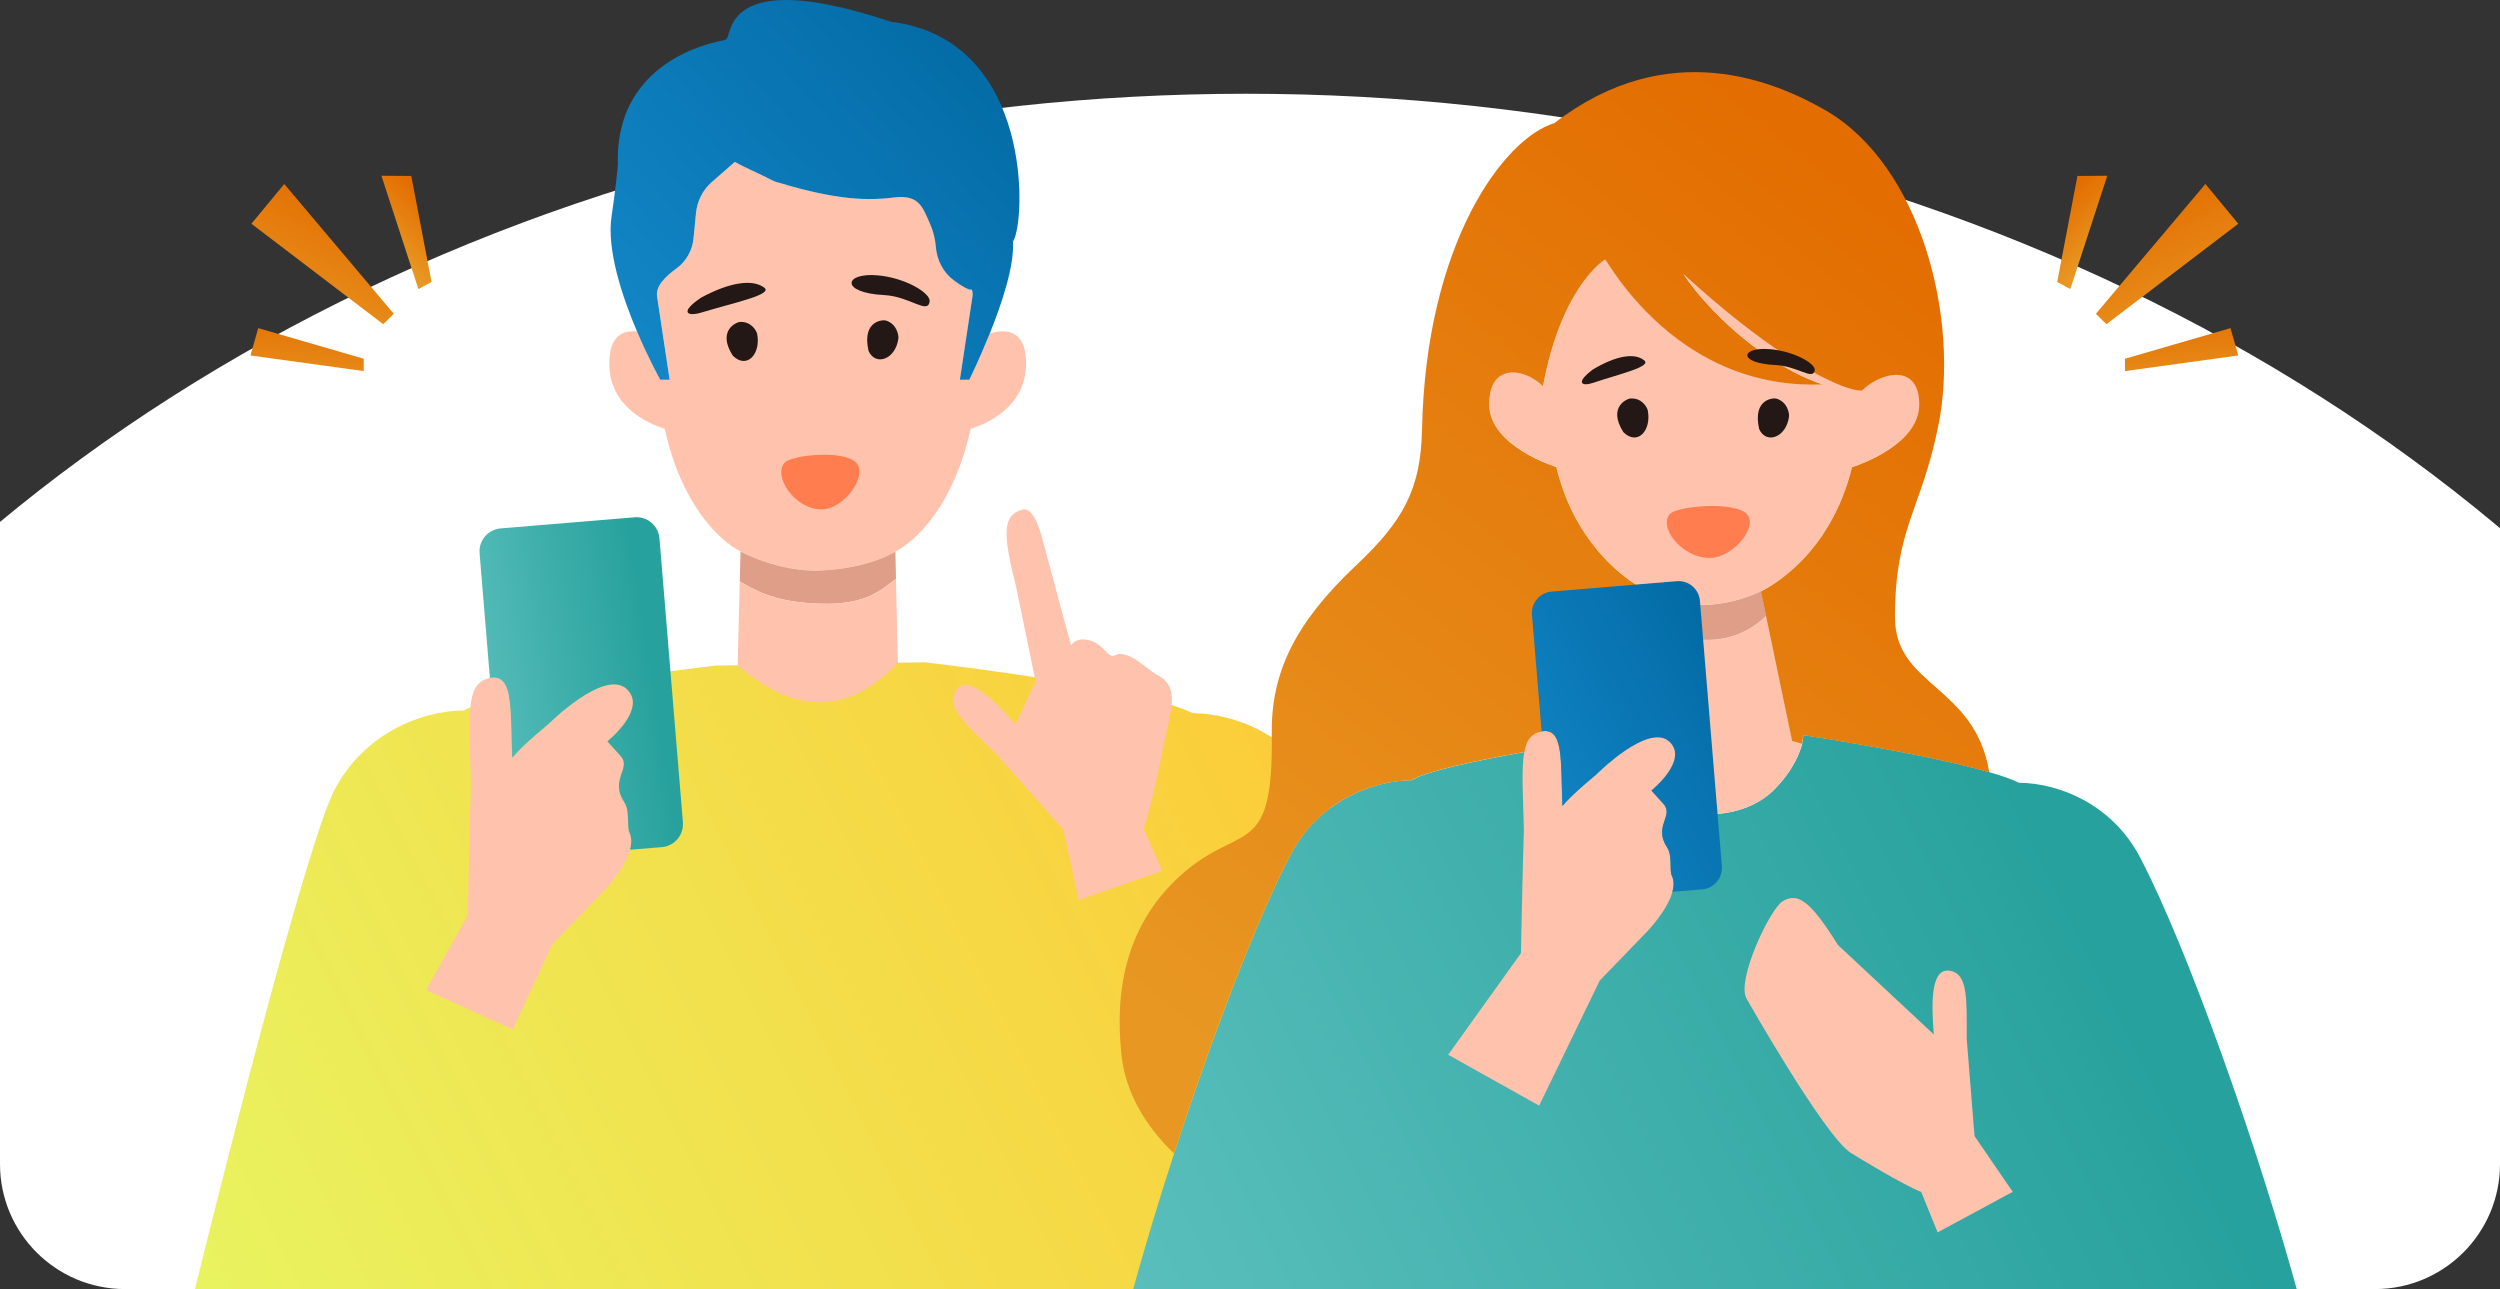 <svg width="640" height="330" viewBox="0 0 640 330" fill="none" xmlns="http://www.w3.org/2000/svg">
<rect x="0" y="0" width="640" height="330" fill="#333333" stroke="none"/>
<g clip-path="url(#clip0_260_277)">
<ellipse cx="319.037" cy="398" rx="451.052" ry="374" fill="white"/>
<path d="M210.048 146.045C222.744 145.505 229.22 141.188 229.22 141.188C235.068 138.209 244.441 128.506 248.46 109.787C252.994 108.359 262.67 104.008 262.67 93.035C262.67 83.783 256.71 84.345 253.387 85.368C250.716 92.023 248.156 97.184 248.156 97.184H245.743L248.953 75.901C249.054 75.294 248.987 74.71 248.819 74.136C247.999 74.328 246.114 73.169 244.239 71.787C241.5 69.774 239.85 66.604 239.581 63.163C239.446 61.41 238.997 59.24 237.919 56.868C236.146 52.978 235.248 49.717 228.827 50.538C220.252 51.629 211.968 50.538 198.33 46.446C193.514 43.995 190.742 42.893 188.126 41.431L182.233 46.581C179.932 48.582 178.484 51.415 178.192 54.484L177.541 61.095C177.238 64.175 175.622 66.941 173.152 68.729C170.391 70.741 167.787 73.203 168.225 75.89L171.435 97.173H169.022C169.022 97.173 166.137 91.99 163.106 84.884C159.862 84.48 155.978 85.559 155.978 93.024C155.978 104.008 165.654 108.348 170.189 109.776C174.207 128.495 183.726 138.186 189.574 141.177C189.574 141.177 199.329 146.483 210.048 146.033V146.045Z" fill="#FFC2AC"/>
<path d="M198.43 152.937C200.058 153.398 201.91 153.791 204.065 154.084C205.143 154.23 206.288 154.353 207.523 154.432C209.307 154.556 210.912 154.601 212.394 154.567C214.605 154.522 216.491 154.308 218.119 153.982C224.102 152.791 226.695 150.07 229.377 148.181L229.22 141.188C229.22 141.188 222.743 145.505 210.048 146.045C199.328 146.495 189.574 141.188 189.574 141.188L189.383 148.845C189.855 149.114 190.326 149.395 190.831 149.676C192.829 150.812 195.175 152.004 198.43 152.926V152.937Z" fill="#DE9E87"/>
<path d="M171.424 97.195L168.213 75.913C167.776 73.226 170.38 70.764 173.141 68.751C175.611 66.953 177.227 64.187 177.53 61.118L178.181 54.507C178.484 51.438 179.932 48.605 182.222 46.603L188.115 41.454C190.73 42.916 193.492 44.017 198.318 46.468C211.968 50.561 220.24 51.651 228.816 50.561C235.237 49.74 236.146 53 237.908 56.89C238.986 59.263 239.435 61.421 239.57 63.186C239.839 66.626 241.489 69.797 244.228 71.809C246.102 73.181 247.977 74.339 248.808 74.159C248.987 74.733 249.043 75.328 248.942 75.924L245.732 97.207H248.145C248.145 97.207 250.705 92.035 253.376 85.391C256.485 77.644 259.752 67.874 259.303 61.826C262.547 57.531 264.893 10.053 228.008 5.556C183.861 -9.183 187.711 10.065 185.78 10.065H185.915C185.792 10.132 185.668 10.188 185.545 10.256C175.97 11.998 157.382 19.272 158.178 42.196C158.178 42.444 157.483 49.436 156.573 55.294C155.249 63.872 159.279 75.947 163.106 84.93C166.126 92.035 169.022 97.218 169.022 97.218H171.435L171.424 97.195Z" fill="url(#paint0_linear_260_277)"/>
<path d="M376.355 336.137C365.703 291.403 347.552 220.057 338.505 202.889C330.984 188.622 316.617 182.686 305.358 182.573C303.427 181.618 300.61 180.64 297.265 179.673C279.552 174.535 236.831 169.554 236.831 169.554V169.611C236.617 169.577 236.483 169.554 236.483 169.554L229.849 169.656L188.856 170.308L183.041 170.398C183.041 170.398 126.311 177.098 118.791 181.865C107.532 181.978 93.153 187.914 85.644 202.181C79.189 214.435 59.714 289.874 48.4 336.137H376.366H376.355Z" fill="url(#paint1_linear_260_277)"/>
<path d="M229.366 148.181C226.695 150.07 224.102 152.791 218.108 153.983C216.48 154.309 214.594 154.522 212.383 154.567C210.913 154.601 209.296 154.567 207.511 154.432C206.277 154.342 205.132 154.23 204.054 154.084C201.899 153.792 200.047 153.398 198.419 152.937C195.164 152.015 192.818 150.823 190.82 149.688C190.315 149.407 189.844 149.126 189.372 148.856L188.845 170.33C203.976 183.461 217.569 182.652 229.838 169.677L229.366 148.204V148.181Z" fill="#FFC2AC"/>
<path d="M219.158 118.435C216.009 115.112 202.779 116.441 200.893 118.435C197.743 121.759 203.41 130.411 210.341 130.411C216.009 130.411 222.308 121.77 219.158 118.435Z" fill="#FF7D4F"/>
<path d="M193.821 85.424C193.621 84.683 192.35 82.236 189.385 82.421C188.891 82.371 183.338 84.386 187.597 91.06C191.221 94.62 194.856 90.59 193.821 85.412V85.424Z" fill="#231815"/>
<path d="M195.464 73.513C192.682 71.575 187.156 71.995 179.169 76.363C179.246 76.316 179.337 76.281 179.414 76.246C173.901 79.971 175.884 81.127 179.607 79.995C187.607 77.542 198.556 75.323 195.464 73.513Z" fill="#231815"/>
<path d="M229.995 86.627C230.054 85.839 229.652 82.984 226.831 82.067C226.383 81.834 220.539 81.757 222.345 89.844C224.128 93.81 229.275 92.053 229.995 86.627Z" fill="#231815"/>
<path d="M237.99 77.188C238.293 75.067 231.843 71.114 224.651 70.486C216.001 69.727 215.005 74.963 226.351 75.539C232.96 75.879 237.516 80.579 237.99 77.188Z" fill="#231815"/>
<path d="M159.817 205.361C155.911 199.459 161.905 196.581 158.728 193.365L155.484 189.768C155.484 189.768 165.822 181.504 160.479 176.423C154.755 170.981 140.32 185.428 140.32 185.428C140.32 185.428 133.596 190.892 131.126 193.995C130.61 181.516 131.531 172.42 125.413 173.567C125.334 173.578 125.267 173.59 125.189 173.612C119.105 174.961 120.104 182.955 120.564 200.538C120.328 206.755 119.756 234.3 119.756 234.3L109.07 253.446L131.272 263.554L141.363 241.776L154.261 228.443C154.261 228.443 159.884 222.72 161.288 217.503C161.714 215.93 161.748 214.401 161.13 213.085C160.378 211.489 161.355 207.677 159.817 205.339V205.361Z" fill="#FFC2AC"/>
<path d="M174.825 210.476L168.819 137.815C168.55 134.566 165.71 132.16 162.466 132.43L128.152 135.274C124.908 135.544 122.506 138.388 122.775 141.637L125.413 173.578C131.519 172.431 130.61 181.526 131.127 194.006C133.596 190.903 140.32 185.439 140.32 185.439C140.32 185.439 154.755 170.992 160.479 176.434C165.822 181.515 155.484 189.779 155.484 189.779L158.728 193.376C161.905 196.592 155.922 199.459 159.817 205.372C161.355 207.711 160.378 211.522 161.13 213.118C161.748 214.434 161.703 215.963 161.288 217.537L169.437 216.862C172.681 216.592 175.083 213.748 174.813 210.499L174.825 210.476Z" fill="url(#paint2_linear_260_277)"/>
<path d="M292.693 212.145C294.583 207.26 297.365 193.69 297.897 190.761C299.386 182.478 302.569 175.827 296.072 172.73C293.801 171.445 288.64 165.99 285.391 167.778C283.588 168.773 282.62 164.715 278.611 163.855C275.145 163.117 274.2 165.252 274.2 165.252L268.311 143.465C266.79 138.032 265.269 129.336 261.466 130.52C257 131.907 256.479 136.031 260.01 149.691L265.116 174.485L259.955 185.407C253.827 178.476 247.526 172.551 244.755 176.754C241.984 180.946 247.178 185.429 254.838 192.795L272.233 212.414L276.123 230.411L297.571 222.955L292.714 212.145H292.693Z" fill="#FFC2AC"/>
<path d="M588.886 333.349C578.039 293.38 559.755 242.092 547.798 219.37C540.775 206.042 527.354 200.483 516.847 200.383C515.042 199.485 512.411 198.573 509.298 197.675C492.749 192.857 461.997 188.224 461.997 188.224V188.281L461.67 188.224L461.485 189.636V189.721C461.485 189.721 461.442 189.949 461.357 190.348C460.973 192.016 459.452 196.863 454.177 202.165C445.178 211.188 427.164 210.376 417.34 200.526C415.008 198.188 413.501 194.71 412.691 192.444C412.463 191.802 412.293 191.261 412.179 190.876C412.051 190.448 411.98 190.191 411.98 190.191L411.795 189.065V189.008C411.795 189.008 368.432 195.266 361.395 199.728C350.874 199.828 337.453 205.387 330.444 218.715C322.027 234.708 310.468 264.856 300.587 295.247C296.421 308.033 292.568 320.862 289.355 332.694C288.19 336.699 287.081 340.605 286.043 344.411H592.043C591.047 340.819 590.01 337.127 588.915 333.349H588.886Z" fill="url(#paint3_linear_260_277)"/>
<path d="M452.13 157.648C448.888 160.955 438.623 168.866 421.079 159.145C419.529 167.769 417.07 181.596 416.018 187.996L415.904 188.652C415.804 189.279 415.719 189.821 415.662 190.248L412.136 190.861C412.25 191.26 412.421 191.788 412.648 192.429C413.459 194.696 414.966 198.174 417.297 200.511C427.121 210.361 445.135 211.188 454.134 202.151C459.423 196.848 460.93 192.001 461.314 190.334L458.783 189.635L452.116 157.662L452.13 157.648Z" fill="#FFC2AC"/>
<path d="M450.822 151.334C451.206 151.135 451.618 150.921 452.03 150.678L452.357 150.493C452.741 150.279 453.125 150.037 453.523 149.795L453.68 149.695C454.12 149.41 454.575 149.11 455.03 148.783L455.386 148.54C455.784 148.255 456.182 147.956 456.58 147.642L456.864 147.428C457.348 147.058 457.817 146.659 458.3 146.245L458.641 145.946L459.665 145.019L460.504 144.221L461.4 143.323L462.039 142.653L463.006 141.584L463.617 140.871C463.959 140.458 464.3 140.03 464.641 139.588L465.153 138.933C466.148 137.621 467.101 136.21 468.011 134.685L468.394 134.015C468.679 133.53 468.949 133.017 469.233 132.504C469.461 132.062 469.702 131.62 469.93 131.164C470.157 130.708 470.371 130.252 470.598 129.781C470.811 129.311 471.025 128.826 471.238 128.342C471.451 127.857 471.65 127.358 471.835 126.859C472.034 126.36 472.219 125.833 472.418 125.32C472.603 124.792 472.773 124.265 472.958 123.738C473.129 123.196 473.299 122.654 473.456 122.098C473.698 121.257 473.939 120.416 474.153 119.532H474.209L474.238 119.504L474.352 119.475L474.423 119.447L474.622 119.376H474.65L474.764 119.333C475.105 119.219 475.56 119.062 476.115 118.834H476.143L477.138 118.421H477.181C479.015 117.637 481.446 116.468 483.778 114.885C487.673 112.248 491.284 108.485 491.341 103.553C491.37 100.93 490.787 99.091 489.834 97.866C488.725 96.454 487.105 95.884 485.327 95.913H485.199C484.744 95.941 484.289 95.998 483.82 96.084L483.024 96.269C482.256 96.469 481.503 96.754 480.749 97.11L480.692 97.139C480.294 97.338 479.911 97.552 479.527 97.78C478.489 98.393 477.536 99.134 476.726 99.933C475.915 99.975 474.679 99.761 473.044 99.248C465.992 96.982 451.49 88.843 430.989 70.098C434.23 75.215 441.254 82.941 449.855 89.299C450.822 90.011 451.817 90.696 452.812 91.366C457.163 94.288 461.855 96.782 466.603 98.365C452.414 98.921 441.083 94.53 432.439 88.843C428.842 86.476 425.714 83.868 423.041 81.302C421.975 80.276 420.98 79.263 420.056 78.266C418.662 76.769 417.44 75.329 416.373 73.989C412.819 69.542 411.042 66.292 410.942 66.363L410.786 66.463C410.43 66.705 409.464 67.404 408.141 68.744C407.814 69.086 407.459 69.456 407.103 69.884C406.179 70.939 405.156 72.265 404.089 73.918C403.691 74.545 403.279 75.201 402.867 75.914C399.995 80.903 396.981 88.258 395.019 98.821C393.398 97.196 391.265 95.984 389.161 95.514L388.834 95.442C388.223 95.328 387.626 95.286 387.043 95.3C385.294 95.371 383.702 96.098 382.635 97.709L382.138 98.607C381.569 99.847 381.242 101.472 381.271 103.539C381.37 114.301 398.445 119.504 398.445 119.504C399.654 124.564 401.417 128.94 403.478 132.732C406.904 139.061 411.17 143.708 415.136 146.93C417.539 148.882 419.828 150.322 421.747 151.291C421.747 151.291 421.989 151.462 422.472 151.733C436.42 158.96 450.879 151.291 450.879 151.291L450.822 151.334Z" fill="#FFC2AC"/>
<path d="M452.13 157.648L450.822 151.334C450.822 151.334 436.363 159.003 422.415 151.776L422.359 151.89C422.216 152.688 421.733 155.439 421.065 159.131C438.609 168.853 448.888 160.941 452.116 157.634L452.13 157.648Z" fill="#DE9E87"/>
<path d="M361.366 199.714C368.404 195.252 411.752 188.994 411.752 188.994V189.051L411.951 190.178C411.951 190.178 412.023 190.434 412.15 190.862L415.676 190.249C415.733 189.821 415.819 189.28 415.918 188.652L416.032 187.997C417.07 181.596 419.543 167.784 421.093 159.146C421.747 155.454 422.245 152.703 422.387 151.904L422.444 151.79C421.96 151.519 421.719 151.348 421.719 151.348C419.799 150.379 417.51 148.939 415.108 146.987C411.155 143.765 406.89 139.104 403.449 132.789C401.388 128.997 399.625 124.607 398.417 119.561C398.417 119.561 381.341 114.358 381.242 103.596C381.228 101.529 381.555 99.904 382.109 98.664L382.607 97.766C383.673 96.155 385.251 95.428 387.014 95.357C387.597 95.328 388.194 95.385 388.806 95.499L389.133 95.571C391.237 96.041 393.369 97.253 394.99 98.878C396.952 88.301 399.966 80.96 402.838 75.971C403.25 75.258 403.663 74.588 404.061 73.975C405.127 72.322 406.165 70.996 407.075 69.941C407.445 69.513 407.786 69.143 408.113 68.801C409.421 67.447 410.402 66.762 410.757 66.52L410.914 66.42C411.013 66.349 412.79 69.599 416.345 74.046C417.411 75.386 418.634 76.826 420.027 78.323C420.951 79.32 421.946 80.333 423.013 81.359C425.685 83.925 428.813 86.519 432.41 88.9C441.04 94.601 452.371 98.992 466.574 98.421C461.826 96.839 457.148 94.345 452.784 91.422C451.774 90.753 450.779 90.068 449.826 89.356C441.211 82.998 434.202 75.272 430.96 70.155C451.461 88.9 465.963 97.039 473.015 99.305C474.636 99.833 475.873 100.032 476.697 99.99C477.493 99.191 478.46 98.45 479.498 97.837C479.882 97.609 480.266 97.395 480.664 97.196L480.721 97.167C481.46 96.811 482.228 96.54 482.996 96.326L483.792 96.141C484.261 96.055 484.716 95.998 485.171 95.984H485.299C487.076 95.941 488.697 96.511 489.806 97.937C490.758 99.148 491.327 100.987 491.313 103.624C491.27 108.556 487.659 112.32 483.749 114.957C481.417 116.539 478.986 117.708 477.152 118.478H477.11L476.114 118.891H476.086C475.517 119.119 475.062 119.29 474.735 119.404L474.622 119.447H474.593L474.394 119.518L474.323 119.547L474.209 119.575H474.181L474.124 119.604C473.911 120.487 473.669 121.328 473.427 122.169C473.271 122.725 473.1 123.267 472.93 123.809C472.759 124.35 472.574 124.878 472.389 125.391C472.205 125.918 472.006 126.432 471.806 126.93C471.607 127.429 471.408 127.928 471.209 128.413C470.996 128.898 470.783 129.382 470.57 129.853C470.356 130.323 470.129 130.779 469.901 131.235C469.674 131.691 469.446 132.133 469.205 132.575C468.935 133.088 468.65 133.587 468.366 134.086L467.982 134.756C467.072 136.267 466.12 137.693 465.124 139.004L464.612 139.66C464.271 140.087 463.93 140.529 463.589 140.943L462.977 141.655L462.011 142.724L461.371 143.394L460.475 144.292L459.636 145.091L458.613 146.017L458.272 146.317C457.788 146.73 457.305 147.129 456.836 147.5L456.551 147.713C456.153 148.027 455.755 148.326 455.357 148.612L455.002 148.854C454.547 149.182 454.092 149.481 453.651 149.766L453.495 149.866C453.096 150.122 452.713 150.351 452.329 150.564L452.002 150.75C451.589 150.978 451.177 151.206 450.793 151.405L452.101 157.72L458.769 189.693L461.3 190.391C461.399 189.992 461.428 189.764 461.428 189.764V189.679L461.627 188.268L461.94 188.325V188.268C461.94 188.268 492.706 192.914 509.255 197.718C505.587 175.353 485.071 175.795 485.114 157.962C485.157 134.97 491.725 130.936 496.175 109.184C501.805 81.672 491.711 42.13 467.172 28.147C454.831 21.105 427.249 8.861 397.919 31.525C384.981 35.402 365.006 62.229 364.039 109.968C363.726 125.248 359.219 133.373 347.206 144.692C331.339 159.644 325.339 172.359 325.567 188.082C326.036 221.167 317.107 209.735 301.042 225.215C289.028 236.79 285.175 252.213 287.095 270.06C288.118 279.51 292.966 287.963 300.53 295.29C310.411 264.9 321.956 234.751 330.386 218.758C337.41 205.43 350.831 199.871 361.338 199.771L361.366 199.714Z" fill="url(#paint4_linear_260_277)"/>
<path d="M447.04 131.463C443.699 128.313 429.652 129.568 427.647 131.463C424.306 134.614 430.32 142.824 437.685 142.824C443.699 142.824 450.395 134.628 447.054 131.463H447.04Z" fill="#FF7D4F"/>
<path d="M421.82 105.008C421.629 104.271 420.353 101.825 417.385 102.01C416.89 101.959 411.338 103.969 415.598 110.652C419.22 114.203 422.858 110.183 421.82 105.008Z" fill="#231815"/>
<path d="M420.795 92.164C418.534 90.425 414.042 90.796 407.53 94.73C407.601 94.687 407.658 94.659 407.729 94.63C403.251 97.98 404.857 99.02 407.885 97.994C414.397 95.785 423.297 93.789 420.795 92.164Z" fill="#231815"/>
<path d="M457.994 106.622C458.058 105.833 457.658 102.976 454.826 102.065C454.378 101.837 448.538 101.767 450.346 109.847C452.122 113.808 457.274 112.055 457.994 106.622Z" fill="#231815"/>
<path d="M464.57 94.772C464.826 93.076 459.267 89.897 453.054 89.384C445.59 88.771 444.737 92.976 454.518 93.446C460.219 93.717 464.143 97.495 464.57 94.772Z" fill="#231815"/>
<path d="M426.78 216.947C423.141 211.431 428.728 208.736 425.757 205.743L422.728 202.379C422.728 202.379 432.382 194.653 427.392 189.906C422.046 184.817 408.568 198.331 408.568 198.331C408.568 198.331 402.298 203.448 399.981 206.342C399.497 194.682 400.35 186.172 394.649 187.241C394.578 187.241 394.507 187.255 394.436 187.283C388.749 188.552 389.687 196.021 390.114 212.457C389.886 218.273 389.36 244.016 389.36 244.016L370.735 270.017L394.023 283.045L409.535 251.015L421.577 238.557C421.577 238.557 426.823 233.197 428.131 228.322C428.529 226.854 428.572 225.414 427.989 224.203C427.278 222.706 428.202 219.142 426.766 216.961L426.78 216.947Z" fill="#FFC2AC"/>
<path d="M440.799 221.737L435.183 153.814C434.927 150.778 432.282 148.526 429.254 148.782L397.208 151.448C394.18 151.704 391.934 154.356 392.189 157.392L394.649 187.241C400.35 186.172 399.497 194.667 399.981 206.342C402.298 203.448 408.568 198.331 408.568 198.331C408.568 198.331 422.046 184.818 427.392 189.906C432.382 194.653 422.728 202.379 422.728 202.379L425.757 205.743C428.728 208.751 423.126 211.431 426.78 216.947C428.216 219.128 427.306 222.692 428.003 224.189C428.586 225.414 428.543 226.84 428.145 228.308L435.766 227.681C438.794 227.424 441.04 224.773 440.784 221.737H440.799Z" fill="url(#paint5_linear_260_277)"/>
<path d="M491.81 305.125C487.218 303.329 476.086 296.587 473.726 295.076C467.072 290.814 447.125 255.676 447.125 255.676C444.41 251.115 453.096 232.613 456.423 230.674C460.319 228.408 463.489 230.674 470.527 241.935L495.052 264.814C494.341 256.033 494.426 247.779 499.132 248.506C503.838 249.233 503.483 255.79 503.483 265.925L505.473 290.814L515.255 305.111L496.033 315.488L491.825 305.125H491.81Z" fill="#FFC2AC"/>
<path d="M98.11 83L100.802 80.324L72.769 47.101L64.358 57.278L98.11 83Z" fill="url(#paint6_linear_260_277)"/>
<path d="M107.11 74L110.467 72.189L105.287 45.046L97.645 44.988L107.11 74Z" fill="url(#paint7_linear_260_277)"/>
<path d="M93.11 95L93.11 91.837L66.109 83.999L64.11 91L93.11 95Z" fill="url(#paint8_linear_260_277)"/>
<path d="M539.243 83L536.55 80.324L564.583 47.101L572.994 57.278L539.243 83Z" fill="url(#paint9_linear_260_277)"/>
<path d="M530 74L526.643 72.189L531.823 45.046L539.465 44.988L530 74Z" fill="url(#paint10_linear_260_277)"/>
<path d="M544 95L544 91.837L571 83.999L573 91L544 95Z" fill="url(#paint11_linear_260_277)"/>
</g>
<defs>
<linearGradient id="paint0_linear_260_277" x1="156.11" y1="96.497" x2="260.94" y2="0.803" gradientUnits="userSpaceOnUse">
<stop stop-color="#1488C9"/>
<stop offset="1" stop-color="#0168A2"/>
</linearGradient>
<linearGradient id="paint1_linear_260_277" x1="48.4" y1="335.494" x2="377.447" y2="170.282" gradientUnits="userSpaceOnUse">
<stop stop-color="#E8F460"/>
<stop offset="1" stop-color="#FFC633"/>
</linearGradient>
<linearGradient id="paint2_linear_260_277" x1="122.747" y1="217.537" x2="186.576" y2="207.553" gradientUnits="userSpaceOnUse">
<stop stop-color="#5CC0BD"/>
<stop offset="0.79" stop-color="#27A19D"/>
</linearGradient>
<linearGradient id="paint3_linear_260_277" x1="286" y1="344.411" x2="593.145" y2="190.561" gradientUnits="userSpaceOnUse">
<stop stop-color="#5CC0BD"/>
<stop offset="0.79" stop-color="#27A19D"/>
</linearGradient>
<linearGradient id="paint4_linear_260_277" x1="303" y1="264.626" x2="476.655" y2="47.426" gradientUnits="userSpaceOnUse">
<stop stop-color="#E89723"/>
<stop offset="1" stop-color="#E36D00"/>
</linearGradient>
<linearGradient id="paint5_linear_260_277" x1="392.074" y1="227.719" x2="462.461" y2="191.229" gradientUnits="userSpaceOnUse">
<stop stop-color="#1488C9"/>
<stop offset="1" stop-color="#0168A2"/>
</linearGradient>
<linearGradient id="paint6_linear_260_277" x1="77.593" y1="85.952" x2="93.794" y2="52.251" gradientUnits="userSpaceOnUse">
<stop stop-color="#E89723"/>
<stop offset="1" stop-color="#E36D00"/>
</linearGradient>
<linearGradient id="paint7_linear_260_277" x1="106.486" y1="70.62" x2="117.758" y2="59.077" gradientUnits="userSpaceOnUse">
<stop stop-color="#E89723"/>
<stop offset="1" stop-color="#E36D00"/>
</linearGradient>
<linearGradient id="paint8_linear_260_277" x1="70.334" y1="101.521" x2="72.135" y2="78.34" gradientUnits="userSpaceOnUse">
<stop stop-color="#E89723"/>
<stop offset="1" stop-color="#E36D00"/>
</linearGradient>
<linearGradient id="paint9_linear_260_277" x1="559.76" y1="85.952" x2="543.558" y2="52.251" gradientUnits="userSpaceOnUse">
<stop stop-color="#E89723"/>
<stop offset="1" stop-color="#E36D00"/>
</linearGradient>
<linearGradient id="paint10_linear_260_277" x1="530.623" y1="70.62" x2="519.351" y2="59.077" gradientUnits="userSpaceOnUse">
<stop stop-color="#E89723"/>
<stop offset="1" stop-color="#E36D00"/>
</linearGradient>
<linearGradient id="paint11_linear_260_277" x1="566.775" y1="101.521" x2="564.975" y2="78.34" gradientUnits="userSpaceOnUse">
<stop stop-color="#E89723"/>
<stop offset="1" stop-color="#E36D00"/>
</linearGradient>
<clipPath id="clip0_260_277">
<path d="M0 0H640V297.996C640 315.671 625.671 330 607.996 330H32.004C14.329 330 0 315.671 0 297.996V0Z" fill="white"/>
</clipPath>
</defs>
</svg>
